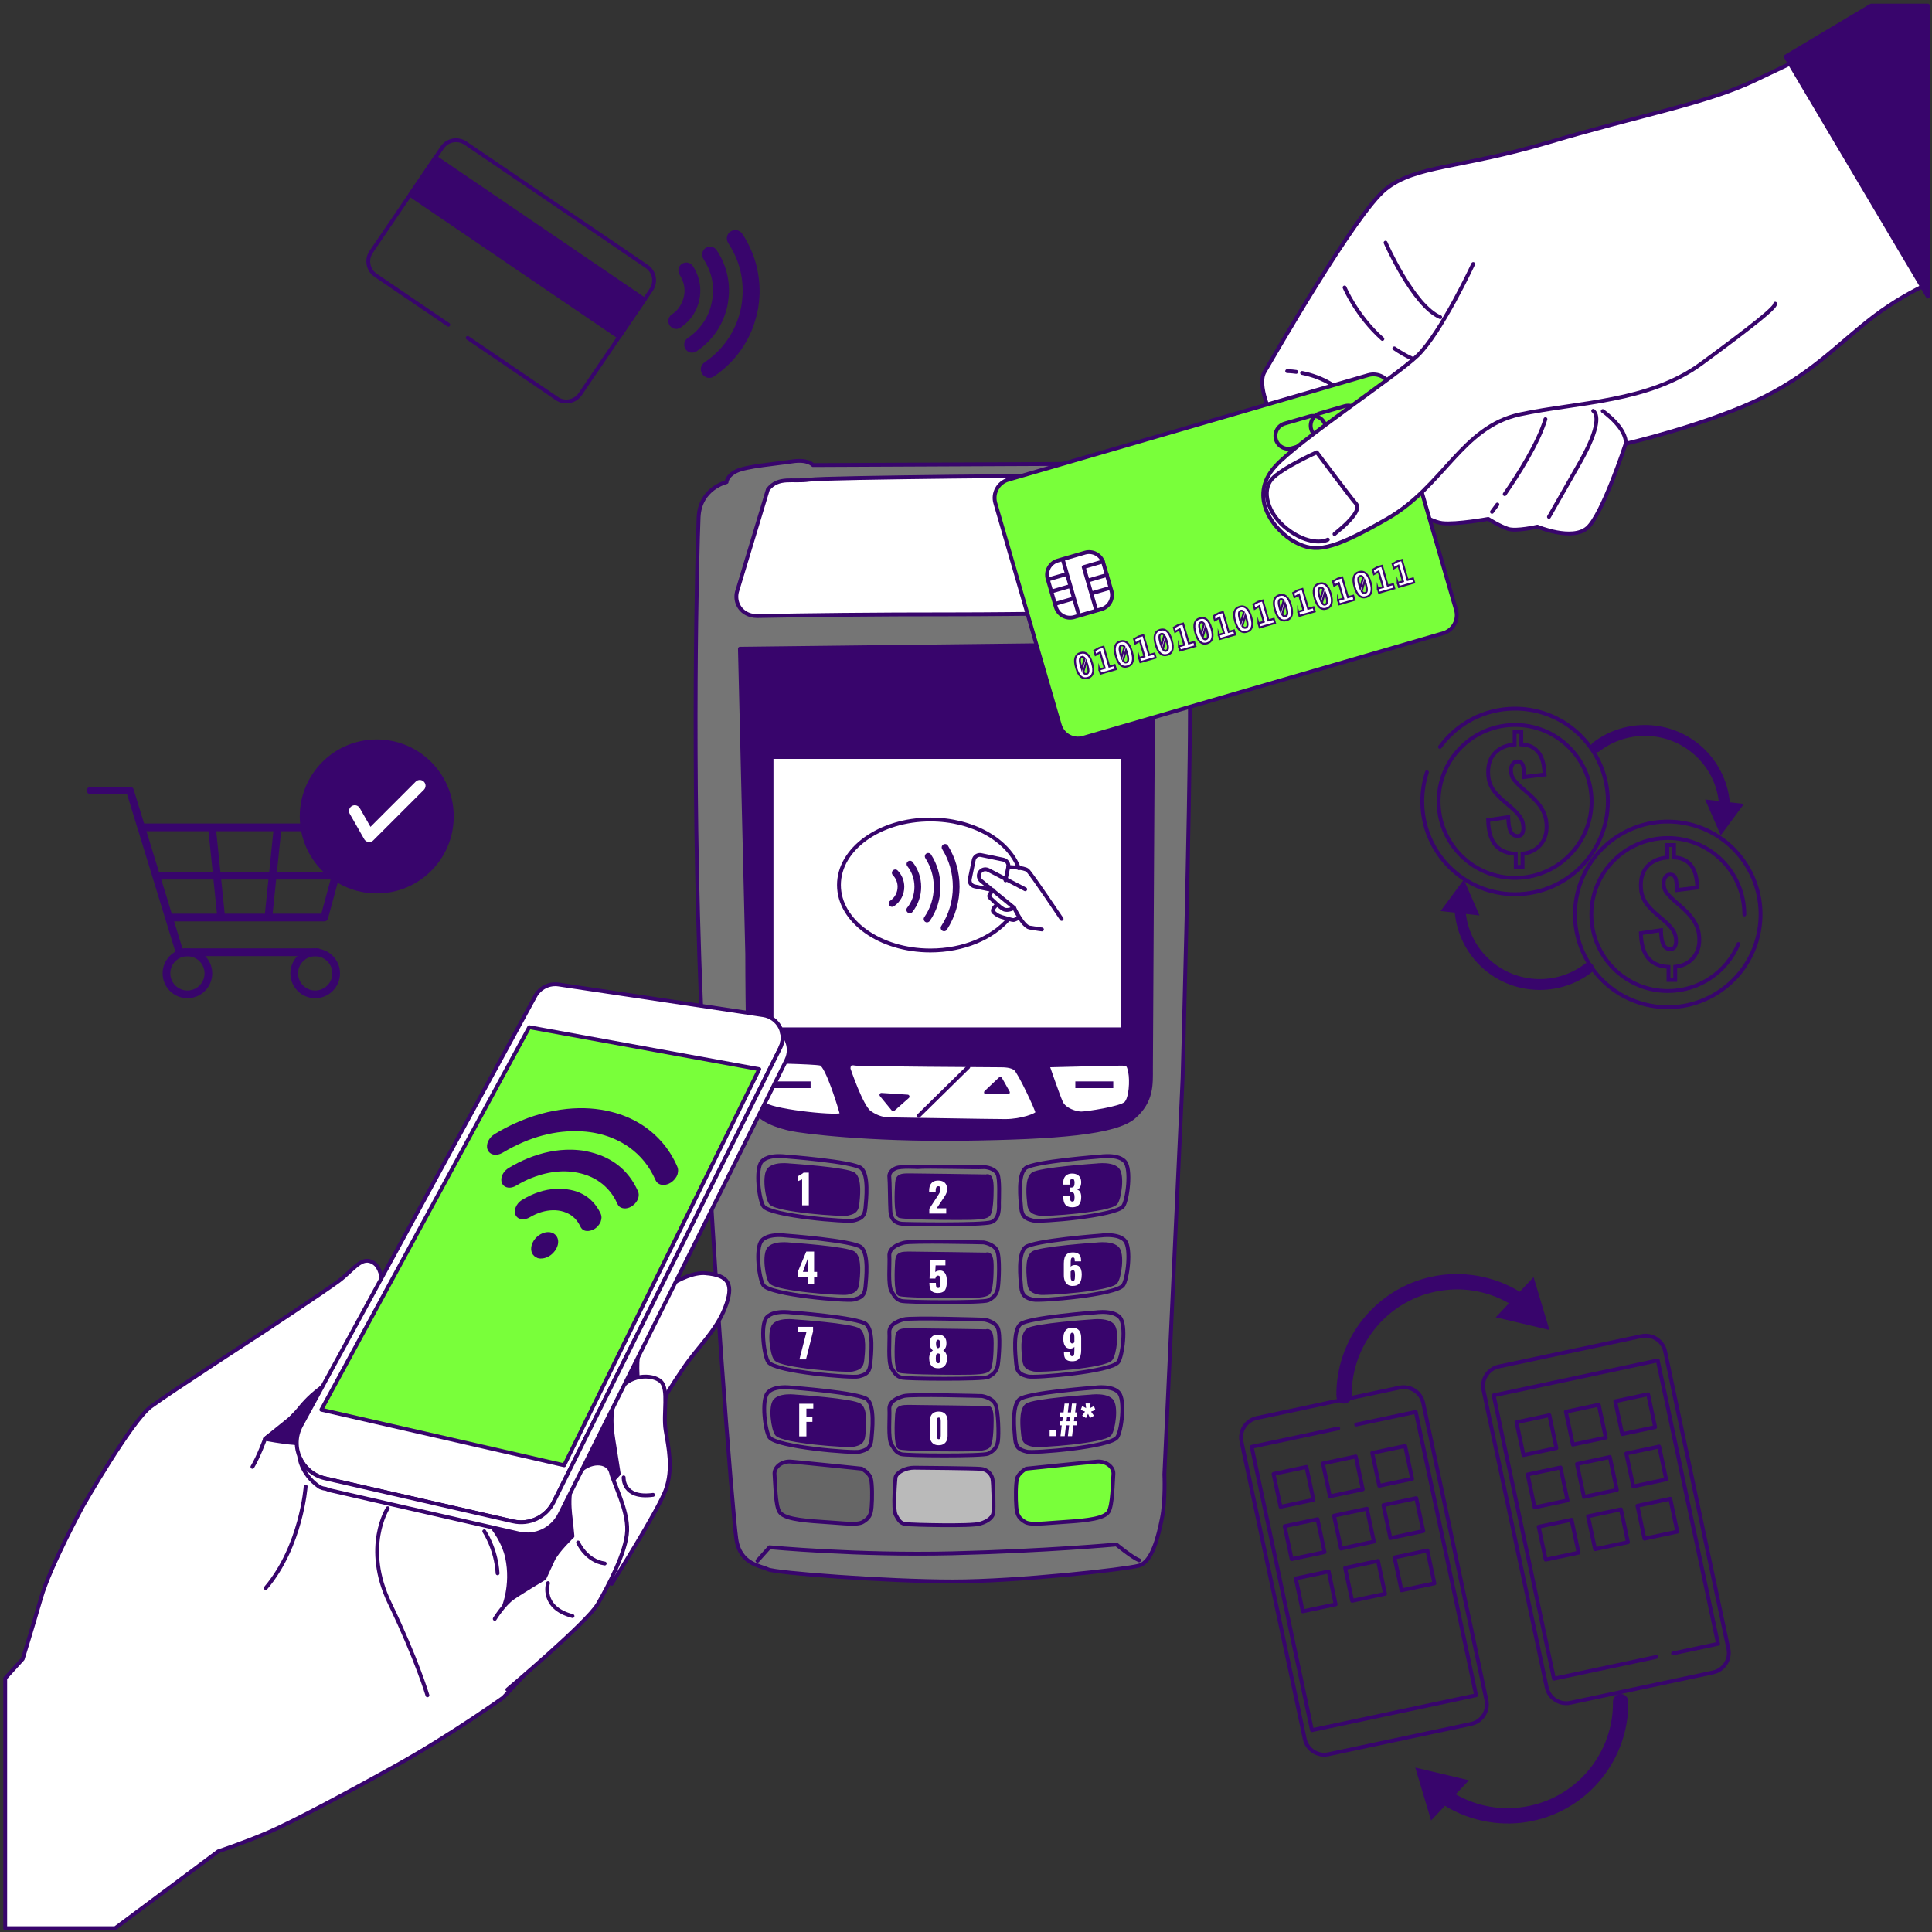 <svg width="349" height="349" viewBox="0 0 349 349" fill="none" xmlns="http://www.w3.org/2000/svg">
<rect x="0" y="0" width="349" height="349" fill="#333333" stroke="none"/>
<g clip-path="url(#clip0_711_9677)">
<path d="M252.811 250.666L227.046 256.147C225.098 256.562 223.854 258.478 224.269 260.426L235.691 314.117C236.105 316.065 238.021 317.309 239.969 316.894L265.734 311.413C267.682 310.999 268.926 309.083 268.511 307.134L257.089 253.444C256.675 251.495 254.759 250.252 252.811 250.666Z" stroke="#38056C" stroke-width="0.695" stroke-linecap="round" stroke-linejoin="round"/>
<path d="M244.987 257.336L255.753 255.049L266.644 306.23L236.995 312.541L226.104 261.353L241.742 258.031" stroke="#38056C" stroke-width="0.695" stroke-linecap="round" stroke-linejoin="round"/>
<path d="M296.52 241.365L270.755 246.846C268.807 247.26 267.563 249.176 267.978 251.124L279.4 304.815C279.814 306.764 281.73 308.007 283.678 307.593L309.443 302.112C311.391 301.697 312.635 299.781 312.22 297.833L300.798 244.142C300.384 242.194 298.468 240.95 296.52 241.365Z" stroke="#38056C" stroke-width="0.695" stroke-linecap="round" stroke-linejoin="round"/>
<path d="M299.198 299.308L280.704 303.241L269.82 252.061L299.463 245.75L310.353 296.938L302.222 298.668" stroke="#38056C" stroke-width="0.695" stroke-linecap="round" stroke-linejoin="round"/>
<path d="M279.891 240.246L277.028 230.696L274.532 233.344C269.806 230.46 264.086 229.459 258.651 230.62C248.525 232.774 241.276 241.837 241.408 252.179C241.422 252.943 242.047 253.562 242.812 253.548C242.902 253.548 243 253.534 243.083 253.52C243.716 253.388 244.188 252.818 244.181 252.144C244.063 243.13 250.388 235.221 259.221 233.344C263.85 232.357 268.527 233.101 272.579 235.422L270.189 237.959L279.891 240.252V240.246Z" fill="#38056C"/>
<path d="M255.656 319.303L258.519 328.853L261.014 326.205C265.741 329.089 271.46 330.09 276.895 328.929C287.022 326.775 294.271 317.712 294.139 307.37C294.125 306.605 293.499 305.987 292.735 306.001C292.644 306.001 292.547 306.015 292.464 306.029C291.831 306.161 291.359 306.73 291.366 307.405C291.484 316.419 285.159 324.328 276.326 326.205C271.697 327.192 267.019 326.448 262.967 324.127L265.358 321.59L255.656 319.296V319.303Z" fill="#38056C"/>
<path d="M235.998 264.985L230.056 266.249L231.32 272.19L237.262 270.927L235.998 264.985Z" stroke="#38056C" stroke-width="0.695" stroke-linecap="round" stroke-linejoin="round"/>
<path d="M244.91 263.094L238.969 264.358L240.233 270.3L246.174 269.036L244.91 263.094Z" stroke="#38056C" stroke-width="0.695" stroke-linecap="round" stroke-linejoin="round"/>
<path d="M253.828 261.197L247.886 262.461L249.15 268.403L255.092 267.139L253.828 261.197Z" stroke="#38056C" stroke-width="0.695" stroke-linecap="round" stroke-linejoin="round"/>
<path d="M238.003 274.431L232.061 275.695L233.325 281.637L239.266 280.373L238.003 274.431Z" stroke="#38056C" stroke-width="0.695" stroke-linecap="round" stroke-linejoin="round"/>
<path d="M246.92 272.534L240.979 273.798L242.243 279.739L248.184 278.475L246.92 272.534Z" stroke="#38056C" stroke-width="0.695" stroke-linecap="round" stroke-linejoin="round"/>
<path d="M255.838 270.629L249.897 271.893L251.161 277.835L257.102 276.571L255.838 270.629Z" stroke="#38056C" stroke-width="0.695" stroke-linecap="round" stroke-linejoin="round"/>
<path d="M240.013 283.87L234.071 285.134L235.335 291.076L241.277 289.812L240.013 283.87Z" stroke="#38056C" stroke-width="0.695" stroke-linecap="round" stroke-linejoin="round"/>
<path d="M248.931 281.966L242.989 283.23L244.253 289.171L250.195 287.907L248.931 281.966Z" stroke="#38056C" stroke-width="0.695" stroke-linecap="round" stroke-linejoin="round"/>
<path d="M257.85 280.075L251.908 281.339L253.172 287.281L259.114 286.017L257.85 280.075Z" stroke="#38056C" stroke-width="0.695" stroke-linecap="round" stroke-linejoin="round"/>
<path d="M279.883 255.647L273.942 256.911L275.206 262.852L281.147 261.588L279.883 255.647Z" stroke="#38056C" stroke-width="0.695" stroke-linecap="round" stroke-linejoin="round"/>
<path d="M288.802 253.756L282.861 255.02L284.125 260.961L290.066 259.697L288.802 253.756Z" stroke="#38056C" stroke-width="0.695" stroke-linecap="round" stroke-linejoin="round"/>
<path d="M297.72 251.859L291.779 253.123L293.043 259.064L298.984 257.8L297.72 251.859Z" stroke="#38056C" stroke-width="0.695" stroke-linecap="round" stroke-linejoin="round"/>
<path d="M281.895 265.086L275.953 266.35L277.217 272.291L283.159 271.027L281.895 265.086Z" stroke="#38056C" stroke-width="0.695" stroke-linecap="round" stroke-linejoin="round"/>
<path d="M290.806 263.197L284.865 264.461L286.128 270.402L292.07 269.138L290.806 263.197Z" stroke="#38056C" stroke-width="0.695" stroke-linecap="round" stroke-linejoin="round"/>
<path d="M299.717 261.299L293.775 262.563L295.039 268.505L300.981 267.241L299.717 261.299Z" stroke="#38056C" stroke-width="0.695" stroke-linecap="round" stroke-linejoin="round"/>
<path d="M283.891 274.533L277.95 275.797L279.214 281.739L285.155 280.475L283.891 274.533Z" stroke="#38056C" stroke-width="0.695" stroke-linecap="round" stroke-linejoin="round"/>
<path d="M292.811 272.643L286.869 273.907L288.133 279.848L294.075 278.584L292.811 272.643Z" stroke="#38056C" stroke-width="0.695" stroke-linecap="round" stroke-linejoin="round"/>
<path d="M301.728 270.738L295.787 272.002L297.051 277.944L302.992 276.68L301.728 270.738Z" stroke="#38056C" stroke-width="0.695" stroke-linecap="round" stroke-linejoin="round"/>
<path d="M310.847 150.888L315.038 145.216L312.48 144.925C312.112 141.019 310.249 137.363 307.281 134.77C301.763 129.947 293.555 129.683 287.751 134.152C287.321 134.485 287.244 135.097 287.571 135.528C287.612 135.584 287.654 135.625 287.703 135.667C288.05 135.966 288.572 135.994 288.947 135.702C294.007 131.81 301.172 132.039 305.982 136.244C308.505 138.447 310.068 141.415 310.471 144.695L308.018 144.417L310.84 150.888H310.847Z" fill="#38056C"/>
<path d="M264.427 158.901L260.236 164.573L262.794 164.864C263.162 168.77 265.025 172.426 267.992 175.019C273.511 179.842 281.719 180.106 287.522 175.637C287.953 175.304 288.03 174.692 287.703 174.261C287.661 174.205 287.619 174.164 287.571 174.122C287.223 173.823 286.702 173.795 286.327 174.087C281.267 177.979 274.101 177.75 269.292 173.545C266.769 171.342 265.205 168.374 264.802 165.094L267.256 165.372L264.434 158.901H264.427Z" fill="#38056C"/>
<path d="M260.118 134.923C263.162 130.732 268.104 128.008 273.685 128.008C282.942 128.008 290.448 135.514 290.448 144.772C290.448 154.029 282.942 161.535 273.685 161.535C264.427 161.535 256.921 154.029 256.921 144.772C256.921 142.93 257.22 141.165 257.762 139.503" stroke="#38056C" stroke-width="0.695" stroke-linecap="round" stroke-linejoin="round"/>
<path d="M283.458 154.543C288.854 149.147 288.854 140.399 283.458 135.003C278.062 129.607 269.314 129.607 263.918 135.003C258.522 140.399 258.522 149.147 263.918 154.543C269.314 159.939 278.062 159.939 283.458 154.543Z" stroke="#38056C" stroke-width="0.695" stroke-linecap="round" stroke-linejoin="round"/>
<path d="M273.81 156.594V154.238C272.176 154.161 270.953 153.633 270.133 152.653C269.313 151.68 268.875 150.179 268.812 148.149L272.454 147.6C272.468 148.427 272.545 149.088 272.67 149.595C272.795 150.102 272.983 150.471 273.226 150.686C273.469 150.909 273.768 151.02 274.115 151.02C274.56 151.02 274.845 150.867 274.984 150.568C275.116 150.269 275.186 149.95 275.186 149.616C275.186 148.824 274.998 148.156 274.63 147.607C274.254 147.058 273.747 146.509 273.094 145.953L271.405 144.501C270.932 144.07 270.494 143.632 270.112 143.18C269.723 142.728 269.41 142.207 269.174 141.609C268.938 141.019 268.819 140.303 268.819 139.483C268.819 137.974 269.25 136.793 270.119 135.938C270.981 135.083 272.142 134.597 273.601 134.485V132.227H274.81V134.465C275.728 134.513 276.465 134.722 277.021 135.097C277.577 135.472 277.994 135.931 278.272 136.473C278.55 137.022 278.737 137.599 278.842 138.211C278.946 138.822 279.001 139.385 279.022 139.914L275.339 140.365C275.325 139.795 275.29 139.295 275.234 138.864C275.179 138.433 275.068 138.106 274.901 137.877C274.734 137.648 274.47 137.544 274.102 137.557C273.705 137.557 273.413 137.724 273.219 138.058C273.031 138.391 272.934 138.725 272.934 139.059C272.934 139.823 273.129 140.435 273.518 140.9C273.907 141.366 274.331 141.811 274.79 142.221L276.409 143.625C276.944 144.118 277.445 144.64 277.896 145.196C278.348 145.752 278.709 146.37 278.981 147.051C279.252 147.732 279.384 148.518 279.384 149.407C279.384 150.248 279.21 151.02 278.862 151.715C278.515 152.41 278.014 152.98 277.361 153.418C276.708 153.855 275.936 154.12 275.033 154.217V156.594H273.817H273.81Z" stroke="#38056C" stroke-width="0.695" stroke-miterlimit="10"/>
<path d="M317.589 168.99C319.694 159.974 314.091 150.959 305.075 148.855C296.059 146.75 287.044 152.353 284.939 161.369C282.835 170.385 288.437 179.4 297.453 181.504C306.469 183.609 315.484 178.006 317.589 168.99Z" stroke="#38056C" stroke-width="0.695" stroke-linecap="round" stroke-linejoin="round"/>
<path d="M314.03 170.536C311.945 175.512 307.017 179.015 301.283 179.015C293.652 179.015 287.467 172.829 287.467 165.198C287.467 157.567 293.652 151.381 301.283 151.381C308.915 151.381 315.1 157.567 315.1 165.198" stroke="#38056C" stroke-width="0.695" stroke-linecap="round" stroke-linejoin="round"/>
<path d="M301.402 177.02V174.664C299.768 174.588 298.545 174.059 297.725 173.079C296.905 172.106 296.467 170.605 296.404 168.576L300.039 168.027C300.053 168.854 300.13 169.514 300.255 170.021C300.38 170.529 300.568 170.897 300.811 171.113C301.054 171.335 301.353 171.446 301.7 171.446C302.145 171.446 302.43 171.293 302.569 170.994C302.701 170.695 302.771 170.376 302.771 170.042C302.771 169.25 302.583 168.583 302.215 168.034C301.839 167.485 301.332 166.935 300.679 166.379L298.99 164.927C298.517 164.496 298.079 164.058 297.697 163.606C297.308 163.155 296.995 162.633 296.759 162.036C296.523 161.445 296.404 160.729 296.404 159.909C296.404 158.401 296.835 157.219 297.704 156.364C298.566 155.509 299.727 155.023 301.186 154.912V152.653H302.395V154.891C303.313 154.94 304.05 155.148 304.606 155.523C305.162 155.899 305.579 156.357 305.857 156.899C306.135 157.449 306.322 158.025 306.427 158.637C306.531 159.249 306.586 159.812 306.607 160.34L302.924 160.792C302.91 160.222 302.875 159.721 302.819 159.29C302.764 158.859 302.653 158.533 302.486 158.303C302.319 158.074 302.055 157.97 301.687 157.984C301.29 157.984 300.998 158.151 300.804 158.484C300.616 158.818 300.519 159.151 300.519 159.485C300.519 160.249 300.714 160.861 301.103 161.327C301.492 161.792 301.916 162.237 302.375 162.647L303.994 164.051C304.529 164.545 305.03 165.066 305.481 165.622C305.933 166.178 306.294 166.796 306.566 167.478C306.837 168.159 306.969 168.944 306.969 169.834C306.969 170.675 306.795 171.446 306.447 172.141C306.1 172.836 305.599 173.406 304.946 173.844C304.293 174.282 303.521 174.546 302.618 174.643V177.02H301.402Z" stroke="#38056C" stroke-width="0.695" stroke-miterlimit="10"/>
<path d="M80.985 58.659L67.85 49.722C66.466 48.776 66.105 46.893 67.05 45.503L79.873 26.654C80.818 25.271 82.702 24.91 84.092 25.855L116.834 48.13C118.217 49.075 118.578 50.959 117.633 52.349L104.81 71.198C103.865 72.581 101.982 72.942 100.592 71.997L84.481 61.036" stroke="#38056C" stroke-width="0.695" stroke-linecap="round" stroke-linejoin="round"/>
<path d="M78.676 28.426L74.071 35.195L111.83 60.884L116.435 54.115L78.676 28.426Z" fill="#38056C" stroke="#38056C" stroke-width="0.695" stroke-linecap="round" stroke-linejoin="round"/>
<path d="M127.655 68.174C127.586 68.146 127.516 68.119 127.454 68.084C126.411 67.57 126.3 66.131 127.259 65.471C128.191 64.831 129.059 64.122 129.838 63.309C131.283 61.801 132.374 60.07 133.125 58.131C133.57 56.971 133.883 55.775 134.029 54.545C134.494 50.743 133.695 47.227 131.61 44.009C131.429 43.724 131.297 43.432 131.297 43.091C131.29 42.424 131.721 41.826 132.361 41.625C133 41.423 133.695 41.659 134.07 42.215C134.619 43.029 135.092 43.877 135.502 44.766C136.6 47.143 137.163 49.645 137.212 52.265C137.233 53.329 137.156 54.385 136.982 55.435C136.982 55.469 136.982 55.511 136.982 55.553C136.899 55.97 136.816 56.387 136.732 56.804C136.718 56.852 136.697 56.894 136.684 56.943C136.531 57.464 136.399 57.992 136.232 58.514C135.773 59.89 135.155 61.189 134.383 62.419C132.972 64.664 131.165 66.52 128.969 68C128.719 68.167 128.434 68.258 128.128 68.258C128.079 68.258 128.038 68.258 127.989 68.258C127.878 68.237 127.767 68.216 127.655 68.195V68.174Z" fill="#38056C"/>
<path d="M131.429 55.115C130.679 58.611 128.837 61.412 125.848 63.448C125.341 63.796 124.708 63.789 124.215 63.448C123.728 63.114 123.499 62.51 123.638 61.926C123.728 61.558 123.937 61.273 124.25 61.064C124.986 60.564 125.654 59.987 126.244 59.313C127.211 58.208 127.926 56.964 128.336 55.56C129.247 52.467 128.844 49.548 127.099 46.83C126.627 46.101 126.828 45.19 127.509 44.766C128.17 44.349 129.031 44.537 129.469 45.204C130.47 46.705 131.144 48.346 131.471 50.118C131.728 51.501 131.756 52.884 131.561 54.274C131.527 54.545 131.478 54.809 131.429 55.115Z" fill="#38056C"/>
<path d="M126.356 54.072C125.904 56.213 124.785 57.916 122.971 59.153C122.484 59.486 121.963 59.514 121.449 59.222C120.942 58.937 120.705 58.479 120.733 57.895C120.754 57.429 120.976 57.061 121.365 56.797C121.977 56.38 122.498 55.872 122.867 55.233C123.937 53.384 123.93 51.542 122.818 49.715C122.603 49.36 122.484 48.992 122.568 48.575C122.679 48.012 123.117 47.567 123.68 47.456C124.243 47.338 124.82 47.567 125.146 48.047C125.966 49.27 126.418 50.618 126.495 52.085C126.529 52.752 126.481 53.412 126.349 54.065L126.356 54.072Z" fill="#38056C"/>
<path d="M16.384 142.805H23.473L32.438 172.016H57.431" stroke="#38056C" stroke-width="1.39" stroke-linecap="round" stroke-linejoin="round"/>
<path d="M25.655 149.456H62.991L58.578 165.747H30.75" stroke="#38056C" stroke-width="1.39" stroke-linecap="round" stroke-linejoin="round"/>
<path d="M38.311 149.664L39.917 165.302" stroke="#38056C" stroke-width="1.39" stroke-linecap="round" stroke-linejoin="round"/>
<path d="M50.134 149.664L48.528 165.302" stroke="#38056C" stroke-width="1.39" stroke-linecap="round" stroke-linejoin="round"/>
<path d="M56.938 179.619C59.03 179.619 60.726 177.924 60.726 175.832C60.726 173.74 59.03 172.044 56.938 172.044C54.846 172.044 53.15 173.74 53.15 175.832C53.15 177.924 54.846 179.619 56.938 179.619Z" stroke="#38056C" stroke-width="1.39" stroke-linecap="round" stroke-linejoin="round"/>
<path d="M33.856 179.619C35.948 179.619 37.644 177.924 37.644 175.832C37.644 173.74 35.948 172.044 33.856 172.044C31.764 172.044 30.069 173.74 30.069 175.832C30.069 177.924 31.764 179.619 33.856 179.619Z" stroke="#38056C" stroke-width="1.39" stroke-linecap="round" stroke-linejoin="round"/>
<path d="M28.255 158.192H60.726" stroke="#38056C" stroke-width="1.39" stroke-linecap="round" stroke-linejoin="round"/>
<path d="M68.058 161.389C75.739 161.389 81.965 155.163 81.965 147.482C81.965 139.801 75.739 133.575 68.058 133.575C60.377 133.575 54.151 139.801 54.151 147.482C54.151 155.163 60.377 161.389 68.058 161.389Z" fill="#38056C"/>
<path d="M64.09 146.502L66.696 151.068L75.828 141.936" stroke="white" stroke-width="2.085" stroke-linecap="round" stroke-linejoin="round"/>
<path d="M131.248 87.092C131.248 87.092 126.418 88.191 126.196 93.466C125.973 98.741 124.875 138.058 126.634 181.336C128.392 224.615 132.347 273.384 133.007 277.992C133.667 282.607 137.399 282.822 138.72 283.482C140.04 284.143 160.251 285.678 172.108 285.678C183.965 285.678 203.301 283.482 205.719 282.822C208.138 282.162 209.236 277.547 209.896 274.252C210.556 270.958 210.334 266.343 210.334 266.343L213.628 194.729C213.628 194.729 214.949 145.96 214.949 129.481C214.949 113.003 215.171 95.21 214.289 91.693C213.413 88.177 209.236 85.765 209.236 85.765C209.236 85.765 206.817 84.229 203.307 83.569C199.791 82.908 195.621 83.791 195.621 83.791L146.852 84.013C146.852 84.013 145.976 82.915 143.119 83.353C140.263 83.791 134.772 84.229 133.014 85.112C131.255 85.987 131.255 87.085 131.255 87.085L131.248 87.092Z" fill="#757575" stroke="#38056C" stroke-width="0.695" stroke-linecap="round" stroke-linejoin="round"/>
<path d="M133.66 117.187L134.981 172.329C134.981 172.329 134.981 196.71 135.856 199.566C136.732 202.423 140.909 203.521 142.883 203.959C144.857 204.397 156.721 205.933 173.86 205.717C190.992 205.495 201.542 204.619 204.837 201.763C208.131 198.906 207.915 195.834 207.915 192.978C207.915 190.121 208.353 116.311 208.353 116.311L133.66 117.187Z" fill="#38056C" stroke="#38056C" stroke-width="0.695" stroke-linecap="round" stroke-linejoin="round"/>
<path d="M202.863 136.737H139.373V185.944H202.863V136.737Z" fill="white" stroke="#38056C" stroke-width="0.695" stroke-linecap="round" stroke-linejoin="round"/>
<path d="M138.713 88.413L133.215 106.615C132.951 107.373 132.951 108.2 133.215 108.951C133.744 110.452 135.21 111.314 136.809 111.286C145.872 111.112 157.548 110.966 172.101 110.973C185.786 110.973 197.539 110.598 202.084 111.043C204.26 111.251 206.31 109.993 207.102 107.957L206.866 108.652C207.262 107.637 207.547 105.823 207.234 104.774C205.865 100.214 203.231 88.76 202.147 87.857C200.826 86.759 196.872 85.883 196.218 85.883C195.565 85.883 149.263 86.217 146.184 86.654C143.105 87.092 140.694 85.994 138.713 88.413Z" fill="white" stroke="#38056C" stroke-width="0.695" stroke-linecap="round" stroke-linejoin="round"/>
<path d="M189.227 192.456C189.227 192.456 191.054 197.787 191.666 199.156C192.278 200.526 194.404 201.137 195.322 201.137C196.239 201.137 202.48 200.227 203.391 199.309C204.301 198.392 204.454 195.195 204.155 193.673C203.85 192.151 203.697 192.151 202.328 192.151C200.958 192.151 189.227 192.456 189.227 192.456Z" fill="white" stroke="#38056C" stroke-width="0.695" stroke-linecap="round" stroke-linejoin="round"/>
<path d="M136.982 191.692C136.982 191.692 136.524 198.392 138.352 199.608C140.179 200.824 152.21 202.048 152.057 201.283C151.904 200.519 149.465 192.449 148.249 192.144C147.032 191.838 136.975 191.685 136.975 191.685L136.982 191.692Z" fill="white" stroke="#38056C" stroke-width="0.695" stroke-linecap="round" stroke-linejoin="round"/>
<path d="M153.28 193.061C153.28 193.061 155.567 199.914 157.089 200.977C158.611 202.041 159.827 202.194 160.898 202.194C161.968 202.194 178.718 202.499 181.609 202.499C184.5 202.499 187.399 201.436 187.399 200.977C187.399 200.519 184.202 193.666 183.437 193.061C182.673 192.449 181.303 192.449 180.699 192.449C180.094 192.449 155.268 192.297 154.504 192.144C153.739 191.991 153.287 192.144 153.287 193.054L153.28 193.061Z" fill="white" stroke="#38056C" stroke-width="0.695" stroke-linecap="round" stroke-linejoin="round"/>
<path d="M165.923 201.589L174.909 192.755" stroke="#38056C" stroke-width="0.695" stroke-linecap="round" stroke-linejoin="round"/>
<path d="M180.692 194.889L178.106 197.328H182.068L180.692 194.889Z" fill="#38056C" stroke="#38056C" stroke-width="0.695" stroke-linecap="round" stroke-linejoin="round"/>
<path d="M159.223 197.78L161.35 200.373L163.942 198.086L159.223 197.78Z" fill="#38056C" stroke="#38056C" stroke-width="0.695" stroke-linecap="round" stroke-linejoin="round"/>
<path d="M201.104 195.348H194.251V196.557H201.104V195.348Z" fill="#38056C"/>
<path d="M146.428 195.348H139.575V196.557H146.428V195.348Z" fill="#38056C"/>
<path d="M141.861 208.9C141.861 208.9 141.417 208.831 140.798 208.831C139.797 208.824 138.352 208.97 137.601 209.818C136.385 211.187 137.142 216.844 137.907 217.887C139.192 219.652 152.982 220.778 154.205 220.479C155.421 220.174 156.186 219.868 156.338 218.193C156.491 216.518 156.95 212.25 155.574 211.034C154.205 209.818 141.868 208.9 141.868 208.9H141.861Z" stroke="#38056C" stroke-width="0.695" stroke-linecap="round" stroke-linejoin="round"/>
<path d="M142.598 210.513C142.598 210.513 142.216 210.464 141.695 210.457C140.847 210.45 139.616 210.561 138.977 211.201C137.941 212.236 138.588 216.504 139.234 217.296C140.325 218.631 152.036 219.478 153.072 219.249C154.107 219.02 154.754 218.79 154.879 217.525C155.011 216.261 155.393 213.043 154.233 212.125C153.072 211.208 142.598 210.513 142.598 210.513Z" fill="#38056C" stroke="#38056C" stroke-width="0.695" stroke-linecap="round" stroke-linejoin="round"/>
<path d="M141.861 223.183C141.861 223.183 141.417 223.113 140.798 223.113C139.797 223.106 138.352 223.252 137.601 224.1C136.385 225.469 137.142 231.127 137.907 232.169C139.192 233.935 152.982 235.061 154.205 234.762C155.421 234.456 156.186 234.15 156.338 232.475C156.491 230.8 156.95 226.533 155.574 225.317C154.205 224.1 141.868 223.183 141.868 223.183H141.861Z" stroke="#38056C" stroke-width="0.695" stroke-linecap="round" stroke-linejoin="round"/>
<path d="M142.598 224.795C142.598 224.795 142.216 224.747 141.695 224.74C140.847 224.733 139.616 224.844 138.977 225.483C137.941 226.519 138.588 230.786 139.234 231.579C140.325 232.913 152.036 233.761 153.072 233.532C154.107 233.302 154.754 233.073 154.879 231.808C155.011 230.543 155.393 227.325 154.233 226.408C153.072 225.49 142.598 224.795 142.598 224.795Z" fill="#38056C" stroke="#38056C" stroke-width="0.695" stroke-linecap="round" stroke-linejoin="round"/>
<path d="M142.751 237.069C142.751 237.069 142.306 237 141.688 237C140.687 236.993 139.241 237.139 138.491 237.987C137.274 239.356 138.032 245.013 138.796 246.056C140.082 247.821 153.871 248.947 155.094 248.648C156.311 248.342 157.075 248.037 157.228 246.362C157.381 244.687 157.84 240.419 156.464 239.203C155.094 237.987 142.758 237.069 142.758 237.069H142.751Z" stroke="#38056C" stroke-width="0.695" stroke-linecap="round" stroke-linejoin="round"/>
<path d="M143.488 238.682C143.488 238.682 143.105 238.633 142.584 238.626C141.736 238.619 140.506 238.73 139.867 239.37C138.831 240.405 139.477 244.673 140.124 245.465C141.215 246.8 152.926 247.647 153.962 247.418C154.997 247.189 155.643 246.959 155.769 245.694C155.901 244.429 156.283 241.212 155.122 240.294C153.962 239.377 143.488 238.682 143.488 238.682Z" fill="#38056C" stroke="#38056C" stroke-width="0.695" stroke-linecap="round" stroke-linejoin="round"/>
<path d="M142.953 250.657C142.953 250.657 142.508 250.587 141.889 250.587C140.888 250.58 139.443 250.726 138.692 251.574C137.476 252.943 138.233 258.601 138.998 259.643C140.284 261.409 154.073 262.535 155.296 262.236C156.512 261.93 157.277 261.624 157.43 259.949C157.583 258.274 158.041 254.007 156.665 252.79C155.296 251.574 142.959 250.657 142.959 250.657H142.953Z" stroke="#38056C" stroke-width="0.695" stroke-linecap="round" stroke-linejoin="round"/>
<path d="M143.689 252.269C143.689 252.269 143.307 252.221 142.786 252.214C141.938 252.207 140.708 252.318 140.068 252.957C139.033 253.993 139.679 258.26 140.325 259.052C141.417 260.387 153.128 261.235 154.163 261.005C155.199 260.776 155.845 260.547 155.97 259.282C156.102 258.017 156.484 254.799 155.324 253.882C154.163 252.964 143.689 252.269 143.689 252.269Z" fill="#38056C" stroke="#38056C" stroke-width="0.695" stroke-linecap="round" stroke-linejoin="round"/>
<path d="M198.936 208.9C198.936 208.9 199.381 208.831 199.999 208.831C201 208.824 202.446 208.97 203.196 209.818C204.413 211.187 203.655 216.844 202.89 217.887C201.605 219.652 187.816 220.778 186.592 220.479C185.376 220.174 184.612 219.868 184.459 218.193C184.306 216.518 183.847 212.25 185.223 211.034C186.592 209.818 198.929 208.9 198.929 208.9H198.936Z" stroke="#38056C" stroke-width="0.695" stroke-linecap="round" stroke-linejoin="round"/>
<path d="M198.199 210.513C198.199 210.513 198.574 210.464 199.103 210.457C199.95 210.45 201.181 210.561 201.82 211.201C202.856 212.236 202.209 216.504 201.563 217.296C200.472 218.631 188.761 219.478 187.725 219.249C186.69 219.02 186.043 218.79 185.918 217.525C185.786 216.261 185.404 213.043 186.565 212.125C187.725 211.208 198.199 210.513 198.199 210.513Z" fill="#38056C" stroke="#38056C" stroke-width="0.695" stroke-linecap="round" stroke-linejoin="round"/>
<path d="M198.936 223.183C198.936 223.183 199.381 223.113 199.999 223.113C201 223.106 202.446 223.252 203.196 224.1C204.413 225.469 203.655 231.127 202.89 232.169C201.605 233.935 187.816 235.061 186.592 234.762C185.376 234.456 184.612 234.15 184.459 232.475C184.306 230.8 183.847 226.533 185.223 225.317C186.592 224.1 198.929 223.183 198.929 223.183H198.936Z" stroke="#38056C" stroke-width="0.695" stroke-linecap="round" stroke-linejoin="round"/>
<path d="M198.199 224.795C198.199 224.795 198.574 224.747 199.103 224.74C199.95 224.733 201.181 224.844 201.82 225.483C202.856 226.519 202.209 230.786 201.563 231.579C200.472 232.913 188.761 233.761 187.725 233.532C186.69 233.302 186.043 233.073 185.918 231.808C185.786 230.543 185.404 227.325 186.565 226.408C187.725 225.49 198.199 224.795 198.199 224.795Z" fill="#38056C" stroke="#38056C" stroke-width="0.695" stroke-linecap="round" stroke-linejoin="round"/>
<path d="M198.039 237.069C198.039 237.069 198.484 237 199.103 237C200.103 236.993 201.549 237.139 202.3 237.987C203.516 239.356 202.758 245.013 201.994 246.056C200.708 247.821 186.919 248.947 185.696 248.648C184.48 248.342 183.715 248.037 183.562 246.362C183.409 244.687 182.951 240.419 184.327 239.203C185.696 237.987 198.032 237.069 198.032 237.069H198.039Z" stroke="#38056C" stroke-width="0.695" stroke-linecap="round" stroke-linejoin="round"/>
<path d="M197.303 238.682C197.303 238.682 197.685 238.633 198.206 238.626C199.054 238.619 200.284 238.73 200.924 239.37C201.959 240.405 201.313 244.673 200.666 245.465C199.575 246.8 187.864 247.647 186.829 247.418C185.793 247.189 185.147 246.959 185.022 245.694C184.89 244.429 184.507 241.212 185.668 240.294C186.829 239.377 197.303 238.682 197.303 238.682Z" fill="#38056C" stroke="#38056C" stroke-width="0.695" stroke-linecap="round" stroke-linejoin="round"/>
<path d="M197.845 250.657C197.845 250.657 198.289 250.587 198.908 250.587C199.909 250.58 201.355 250.726 202.105 251.574C203.321 252.943 202.564 258.601 201.799 259.643C200.514 261.409 186.724 262.535 185.501 262.236C184.285 261.93 183.52 261.624 183.368 259.949C183.215 258.274 182.756 254.007 184.132 252.79C185.501 251.574 197.838 250.657 197.838 250.657H197.845Z" stroke="#38056C" stroke-width="0.695" stroke-linecap="round" stroke-linejoin="round"/>
<path d="M197.108 252.269C197.108 252.269 197.49 252.221 198.011 252.214C198.859 252.207 200.09 252.318 200.729 252.957C201.765 253.993 201.118 258.26 200.472 259.052C199.381 260.387 187.67 261.235 186.634 261.005C185.599 260.776 184.952 260.547 184.827 259.282C184.695 258.017 184.313 254.799 185.473 253.882C186.634 252.964 197.108 252.269 197.108 252.269Z" fill="#38056C" stroke="#38056C" stroke-width="0.695" stroke-linecap="round" stroke-linejoin="round"/>
<path d="M165.672 210.826C165.672 210.826 162.795 210.638 161.864 211.013C160.932 211.382 160.564 212.035 160.654 212.688C160.745 213.342 160.745 217.373 160.842 218.825C160.939 220.32 161.815 220.952 162.885 221.056C163.74 221.14 177.474 221.334 179.058 220.778C180.643 220.222 180.455 217.991 180.455 217.248C180.455 216.504 180.643 212.987 180.177 212.056C179.712 211.125 178.224 210.756 177.481 210.847C176.737 210.937 167.257 210.645 165.679 210.833L165.672 210.826Z" stroke="#38056C" stroke-width="0.695" stroke-linecap="round" stroke-linejoin="round"/>
<path d="M177.689 224.434C177.689 224.434 164.554 224.121 163.254 224.49C161.954 224.858 160.557 225.511 160.655 226.908C160.752 228.305 160.377 232.114 161.023 233.226C161.676 234.338 161.954 234.713 162.788 234.991C163.622 235.269 177.564 235.36 178.496 234.901C179.427 234.435 180.073 233.879 180.261 232.67C180.449 231.461 180.664 227.131 180.108 225.921C179.552 224.712 177.689 224.434 177.689 224.434Z" stroke="#38056C" stroke-width="0.695" stroke-linecap="round" stroke-linejoin="round"/>
<path d="M178.127 226.623C178.127 226.623 166.138 226.436 164.463 226.436C162.788 226.436 162.142 226.436 162.045 227.833C161.954 229.229 161.767 233.504 162.51 233.782C163.254 234.06 169.481 234.15 173.012 234.15C176.543 234.15 177.939 234.06 178.495 233.594C179.052 233.129 179.149 230.342 179.149 228.854C179.149 227.367 178.961 226.345 178.127 226.623Z" fill="#38056C" stroke="#38056C" stroke-width="0.695" stroke-linecap="round" stroke-linejoin="round"/>
<path d="M178.127 212.501C178.127 212.501 166.138 212.313 164.463 212.313C162.788 212.313 162.142 212.313 162.045 213.71C161.947 215.107 161.767 219.381 162.51 219.659C163.254 219.937 169.481 220.028 173.012 220.028C176.543 220.028 177.939 219.937 178.495 219.472C179.052 219.006 179.149 216.219 179.149 214.732C179.149 213.244 178.961 212.223 178.127 212.501Z" fill="#38056C" stroke="#38056C" stroke-width="0.695" stroke-linecap="round" stroke-linejoin="round"/>
<path d="M177.814 238.383C177.814 238.383 164.554 237.959 163.254 238.334C161.954 238.703 160.557 239.356 160.655 240.753C160.745 242.15 160.377 245.959 161.023 247.071C161.669 248.183 161.954 248.558 162.788 248.836C163.622 249.114 177.564 249.204 178.496 248.746C179.427 248.28 180.073 247.724 180.261 246.515C180.449 245.305 180.789 241.08 180.233 239.87C179.677 238.661 177.814 238.383 177.814 238.383Z" stroke="#38056C" stroke-width="0.695" stroke-linecap="round" stroke-linejoin="round"/>
<path d="M178.127 240.475C178.127 240.475 166.138 240.287 164.463 240.287C162.788 240.287 162.142 240.287 162.045 241.684C161.947 243.081 161.767 247.356 162.51 247.634C163.254 247.912 169.481 248.002 173.012 248.002C176.543 248.002 177.939 247.912 178.495 247.446C179.052 246.98 179.149 244.193 179.149 242.706C179.149 241.219 178.961 240.197 178.127 240.475Z" fill="#38056C" stroke="#38056C" stroke-width="0.695" stroke-linecap="round" stroke-linejoin="round"/>
<path d="M177.383 252.179C177.383 252.179 164.56 251.81 163.261 252.179C161.961 252.547 160.564 253.201 160.661 254.597C160.759 255.994 160.383 259.803 161.03 260.915C161.683 262.027 161.961 262.402 162.795 262.68C163.629 262.958 177.571 263.049 178.502 262.59C179.434 262.124 180.08 261.568 180.268 260.359C180.455 259.15 180.358 254.875 179.802 253.666C179.246 252.457 177.383 252.179 177.383 252.179Z" stroke="#38056C" stroke-width="0.695" stroke-linecap="round" stroke-linejoin="round"/>
<path d="M178.127 254.319C178.127 254.319 166.138 254.132 164.463 254.132C162.788 254.132 162.142 254.132 162.045 255.529C161.947 256.926 161.767 261.2 162.51 261.478C163.254 261.756 169.481 261.846 173.012 261.846C176.543 261.846 177.939 261.756 178.495 261.29C179.052 260.825 179.149 258.038 179.149 256.55C179.149 255.063 178.961 254.041 178.127 254.319Z" fill="#38056C" stroke="#38056C" stroke-width="0.695" stroke-linecap="round" stroke-linejoin="round"/>
<path d="M155.664 265.301C155.664 265.301 144.523 264.147 142.862 264.022C141.201 263.897 139.79 265.044 139.915 266.329C140.04 267.608 140.04 271.959 140.812 273.113C141.583 274.266 144.398 274.649 148.492 274.906C152.585 275.163 154.893 275.545 155.915 274.906C156.936 274.266 157.325 273.752 157.451 272.216C157.576 270.68 157.576 268.123 157.325 267.094C157.075 266.065 155.664 265.301 155.664 265.301Z" fill="#666666" stroke="#38056C" stroke-width="0.695" stroke-linecap="round" stroke-linejoin="round"/>
<path d="M185.376 265.301C185.376 265.301 196.517 264.147 198.178 264.022C199.839 263.897 201.25 265.044 201.125 266.329C201 267.615 201 271.959 200.229 273.113C199.457 274.266 196.642 274.649 192.549 274.906C188.455 275.163 186.148 275.545 185.126 274.906C184.104 274.266 183.715 273.752 183.59 272.216C183.465 270.68 183.465 268.123 183.715 267.094C183.972 266.072 185.376 265.301 185.376 265.301Z" fill="#79FF3A" stroke="#38056C" stroke-width="0.695" stroke-linecap="round" stroke-linejoin="round"/>
<path d="M161.773 266.864C161.773 266.864 161.238 272.619 161.822 273.69C162.406 274.76 162.698 275.246 163.865 275.344C165.033 275.441 175.347 275.733 177.001 275.246C178.655 274.76 179.336 273.981 179.434 273.3C179.531 272.619 179.462 267.858 179.267 267.08C179.072 266.302 178.391 265.426 177.126 265.329C175.861 265.231 166.59 265.127 165.13 265.127C163.671 265.127 162.024 265.885 161.773 266.864Z" fill="#BABABA" stroke="#38056C" stroke-width="0.695" stroke-linecap="round" stroke-linejoin="round"/>
<path d="M136.829 281.932L139.012 279.5C139.012 279.5 154.948 281.008 171.976 280.591C189.004 280.174 201.667 278.999 201.667 278.999C201.667 278.999 204.517 281.349 205.775 281.849" stroke="#38056C" stroke-width="0.695" stroke-linecap="round" stroke-linejoin="round"/>
<path d="M185.195 160.639L178.537 157.164C177.96 156.865 177.244 157.087 176.946 157.657C176.681 158.157 176.807 158.769 177.244 159.13L183.194 163.989C183.194 163.989 184.758 167.339 185.988 167.561C187.218 167.783 188.219 167.895 188.219 167.895" stroke="#38056C" stroke-width="0.695" stroke-linecap="round" stroke-linejoin="round"/>
<path d="M181.63 159.026L182.13 156.622C182.255 156.017 181.866 155.426 181.269 155.301L177.224 154.46C176.619 154.335 176.028 154.724 175.903 155.322L175.18 158.797C175.055 159.402 175.444 159.992 176.042 160.117L179.475 160.833C179.475 160.833 178.273 161.681 178.857 162.189C179.441 162.696 180.462 163.794 181.262 164.232C182.061 164.67 183.18 163.982 183.18 163.982" stroke="#38056C" stroke-width="0.695" stroke-linecap="round" stroke-linejoin="round"/>
<path d="M182.123 156.628C182.123 156.628 184.987 156.656 185.64 157.24C186.294 157.824 191.77 165.997 191.77 165.997" stroke="#38056C" stroke-width="0.695" stroke-linecap="round" stroke-linejoin="round"/>
<path d="M180.101 163.44C180.101 163.44 178.933 164.315 179.517 164.823C180.101 165.33 180.462 165.552 181.63 165.844C182.798 166.136 182.944 166.282 183.305 166.136C183.666 165.99 184.104 165.775 184.104 165.775" stroke="#38056C" stroke-width="0.695" stroke-linecap="round" stroke-linejoin="round"/>
<path d="M182.158 166.053C179.253 169.438 174.027 171.696 168.07 171.696C158.945 171.696 151.55 166.4 151.55 159.867C151.55 153.334 158.945 148.038 168.07 148.038C175.729 148.038 182.172 151.77 184.042 156.83" stroke="#38056C" stroke-width="0.695" stroke-linecap="round" stroke-linejoin="round"/>
<path d="M170.538 168.221C170.426 168.221 170.308 168.187 170.211 168.124C169.933 167.943 169.85 167.568 170.03 167.283C171.399 165.177 172.122 162.724 172.122 160.201C172.122 157.678 171.455 155.433 170.197 153.39C170.023 153.105 170.114 152.729 170.399 152.556C170.684 152.382 171.059 152.465 171.233 152.757C172.609 154.988 173.338 157.567 173.338 160.201C173.338 162.835 172.546 165.643 171.045 167.943C170.927 168.124 170.732 168.221 170.538 168.221Z" fill="#38056C"/>
<path d="M167.466 166.63C167.347 166.63 167.222 166.595 167.118 166.519C166.847 166.324 166.778 165.949 166.965 165.678C168.091 164.065 168.682 162.175 168.682 160.201C168.682 158.359 168.154 156.566 167.16 155.023C166.979 154.745 167.063 154.37 167.341 154.182C167.625 154.001 167.994 154.085 168.181 154.363C169.3 156.1 169.891 158.116 169.891 160.194C169.891 162.418 169.224 164.545 167.952 166.366C167.834 166.532 167.646 166.623 167.452 166.623L167.466 166.63Z" fill="#38056C"/>
<path d="M164.338 164.969C164.206 164.969 164.074 164.927 163.963 164.837C163.699 164.628 163.657 164.246 163.865 163.982C164.734 162.897 165.186 161.591 165.186 160.201C165.186 158.811 164.741 157.539 163.9 156.462C163.692 156.198 163.74 155.815 164.004 155.614C164.269 155.405 164.651 155.454 164.852 155.718C165.867 157.011 166.402 158.561 166.402 160.208C166.402 161.855 165.839 163.46 164.818 164.746C164.699 164.899 164.519 164.976 164.345 164.976L164.338 164.969Z" fill="#38056C"/>
<path d="M161.148 163.815C160.953 163.815 160.766 163.725 160.648 163.551C160.46 163.273 160.536 162.898 160.807 162.71C161.641 162.147 162.142 161.209 162.142 160.201C162.142 159.409 161.836 158.665 161.287 158.095C161.051 157.852 161.058 157.469 161.301 157.24C161.544 157.004 161.926 157.011 162.156 157.254C162.927 158.046 163.351 159.096 163.351 160.201C163.351 161.612 162.656 162.925 161.482 163.711C161.377 163.78 161.259 163.815 161.141 163.815H161.148Z" fill="#38056C"/>
<path d="M144.899 217.727V213.036C144.843 213.064 144.787 213.091 144.718 213.126C144.648 213.154 144.579 213.189 144.502 213.216C144.426 213.251 144.356 213.279 144.287 213.307C144.217 213.335 144.155 213.362 144.092 213.397V212.494C144.148 212.466 144.217 212.424 144.315 212.375C144.412 212.327 144.516 212.264 144.627 212.202C144.739 212.139 144.843 212.077 144.94 212.007C145.038 211.945 145.107 211.882 145.156 211.833H146.108V217.727H144.892H144.899Z" fill="white"/>
<path d="M167.869 219.214V218.36L169.28 216.191C169.384 216.031 169.488 215.878 169.578 215.725C169.676 215.573 169.752 215.42 169.808 215.267C169.87 215.114 169.898 214.947 169.898 214.78C169.898 214.613 169.863 214.481 169.794 214.405C169.724 214.322 169.634 214.28 169.516 214.28C169.384 214.28 169.287 214.315 169.21 214.391C169.141 214.461 169.085 214.558 169.064 214.683C169.036 214.801 169.022 214.94 169.022 215.093V215.385H167.841V215.072C167.841 214.725 167.897 214.412 168.008 214.141C168.119 213.87 168.293 213.647 168.536 213.494C168.779 213.335 169.099 213.258 169.488 213.258C170.016 213.258 170.412 213.397 170.684 213.668C170.955 213.939 171.087 214.322 171.087 214.815C171.087 215.051 171.052 215.274 170.975 215.475C170.899 215.677 170.802 215.878 170.677 216.066C170.551 216.261 170.419 216.455 170.28 216.664L169.203 218.269H170.927V219.221H167.848L167.869 219.214Z" fill="white"/>
<path d="M193.695 218.082C193.285 218.082 192.959 218.005 192.722 217.852C192.486 217.699 192.319 217.477 192.222 217.199C192.125 216.921 192.076 216.601 192.076 216.233V216.024H193.292V216.233C193.292 216.427 193.306 216.587 193.327 216.705C193.348 216.824 193.397 216.914 193.459 216.97C193.522 217.025 193.612 217.053 193.723 217.053C193.834 217.053 193.918 217.025 193.973 216.963C194.029 216.907 194.064 216.817 194.085 216.699C194.105 216.58 194.112 216.434 194.112 216.261C194.112 215.969 194.071 215.746 193.994 215.593C193.918 215.441 193.751 215.364 193.494 215.357H193.271V214.523H193.466C193.723 214.523 193.897 214.454 193.98 214.315C194.071 214.176 194.112 213.953 194.112 213.661C194.112 213.432 194.085 213.258 194.022 213.14C193.96 213.022 193.848 212.959 193.682 212.959C193.515 212.959 193.417 213.029 193.362 213.161C193.313 213.293 193.285 213.474 193.285 213.682V213.988H192.069V213.634C192.069 213.279 192.132 212.98 192.264 212.737C192.389 212.494 192.576 212.306 192.813 212.181C193.056 212.056 193.341 211.993 193.675 211.993C194.008 211.993 194.307 212.056 194.55 212.174C194.794 212.292 194.981 212.473 195.113 212.709C195.245 212.945 195.308 213.237 195.308 213.585C195.308 213.932 195.238 214.217 195.099 214.454C194.96 214.683 194.787 214.829 194.592 214.885C194.724 214.933 194.849 215.01 194.96 215.114C195.072 215.218 195.155 215.364 195.217 215.545C195.28 215.725 195.315 215.955 195.315 216.24C195.315 216.601 195.266 216.914 195.162 217.192C195.058 217.47 194.884 217.685 194.648 217.845C194.411 218.005 194.092 218.082 193.702 218.082H193.695Z" fill="white"/>
<path d="M145.927 231.975V230.654H144.113V229.758L145.649 226.088H147.06V229.751H147.602V230.654H147.06V231.975H145.927ZM145.038 229.751H145.927V227.297L145.038 229.751Z" fill="white"/>
<path d="M169.426 233.573C168.995 233.573 168.668 233.497 168.446 233.344C168.223 233.191 168.077 232.976 168.001 232.698C167.924 232.42 167.883 232.1 167.883 231.739H169.057C169.057 231.961 169.071 232.142 169.092 232.281C169.113 232.42 169.161 232.524 169.224 232.58C169.287 232.642 169.384 232.67 169.502 232.663C169.627 232.663 169.717 232.607 169.773 232.51C169.829 232.413 169.856 232.274 169.87 232.093C169.884 231.912 169.891 231.69 169.891 231.433C169.891 231.238 169.877 231.064 169.856 230.918C169.836 230.766 169.794 230.647 169.724 230.557C169.662 230.467 169.558 230.425 169.433 230.425C169.314 230.425 169.21 230.467 169.134 230.557C169.057 230.647 169.002 230.779 168.967 230.967H167.917L168.029 227.568H170.781V228.583H169.009L168.946 229.799C168.995 229.73 169.085 229.674 169.224 229.619C169.356 229.57 169.502 229.535 169.662 229.521C169.961 229.487 170.218 229.542 170.419 229.688C170.628 229.834 170.781 230.05 170.885 230.342C170.989 230.633 171.038 230.988 171.038 231.412C171.038 231.725 171.017 232.017 170.982 232.281C170.941 232.545 170.871 232.774 170.76 232.962C170.649 233.156 170.489 233.302 170.273 233.407C170.058 233.511 169.78 233.566 169.439 233.566L169.426 233.573Z" fill="white"/>
<path d="M193.8 232.301C193.417 232.301 193.105 232.218 192.868 232.051C192.632 231.884 192.451 231.655 192.34 231.363C192.229 231.071 192.173 230.738 192.173 230.369V228.236C192.173 227.853 192.215 227.513 192.305 227.207C192.396 226.908 192.556 226.672 192.792 226.498C193.028 226.324 193.362 226.241 193.793 226.241C194.168 226.241 194.467 226.297 194.689 226.415C194.905 226.533 195.065 226.7 195.155 226.922C195.245 227.144 195.294 227.422 195.294 227.749C195.294 227.77 195.294 227.784 195.294 227.805C195.294 227.819 195.294 227.84 195.294 227.853H194.154C194.154 227.617 194.133 227.443 194.099 227.325C194.064 227.214 193.96 227.151 193.8 227.151C193.688 227.151 193.605 227.186 193.549 227.256C193.494 227.325 193.459 227.443 193.438 227.61C193.417 227.777 193.41 228.02 193.41 228.326V228.847C193.466 228.743 193.563 228.667 193.695 228.611C193.827 228.555 193.973 228.528 194.14 228.521C194.453 228.514 194.696 228.583 194.884 228.729C195.072 228.882 195.204 229.084 195.287 229.341C195.37 229.598 195.412 229.89 195.412 230.209C195.412 230.62 195.363 230.981 195.266 231.294C195.169 231.606 195.002 231.85 194.773 232.023C194.543 232.197 194.217 232.288 193.807 232.288L193.8 232.301ZM193.814 231.405C193.925 231.405 194.008 231.37 194.057 231.294C194.105 231.217 194.14 231.106 194.161 230.96C194.175 230.814 194.189 230.626 194.189 230.411C194.189 230.216 194.189 230.05 194.168 229.911C194.154 229.772 194.126 229.66 194.071 229.577C194.015 229.494 193.925 229.459 193.8 229.459C193.744 229.459 193.688 229.473 193.633 229.494C193.577 229.514 193.536 229.549 193.494 229.584C193.452 229.619 193.424 229.653 193.404 229.688V230.647C193.404 230.779 193.417 230.905 193.438 231.016C193.459 231.134 193.501 231.224 193.563 231.294C193.626 231.363 193.709 231.398 193.814 231.398V231.405Z" fill="white"/>
<path d="M144.405 245.576L145.684 240.607H144.078V239.682H146.872V240.516L145.594 245.569H144.405V245.576Z" fill="white"/>
<path d="M169.46 247.161C169.064 247.161 168.744 247.084 168.508 246.925C168.272 246.765 168.098 246.549 168.001 246.271C167.897 245.993 167.848 245.674 167.848 245.312C167.848 245.166 167.869 245.027 167.897 244.888C167.924 244.749 167.966 244.624 168.022 244.499C168.077 244.381 168.147 244.277 168.23 244.186C168.314 244.096 168.418 244.019 168.529 243.964C168.376 243.853 168.244 243.693 168.126 243.477C168.008 243.269 167.945 242.998 167.938 242.671C167.938 242.344 167.987 242.059 168.098 241.823C168.209 241.587 168.383 241.406 168.612 241.274C168.842 241.142 169.12 241.086 169.453 241.086C169.787 241.086 170.072 241.149 170.301 241.281C170.524 241.406 170.697 241.594 170.809 241.83C170.92 242.066 170.969 242.344 170.962 242.678C170.962 243.012 170.899 243.276 170.788 243.491C170.677 243.7 170.545 243.86 170.385 243.971C170.503 244.026 170.6 244.103 170.684 244.193C170.767 244.283 170.836 244.388 170.892 244.506C170.948 244.624 170.989 244.756 171.017 244.895C171.045 245.034 171.059 245.173 171.059 245.319C171.066 245.68 171.024 245.993 170.92 246.278C170.816 246.556 170.642 246.779 170.406 246.931C170.169 247.091 169.85 247.168 169.446 247.168L169.46 247.161ZM169.46 246.264C169.592 246.264 169.683 246.216 169.745 246.118C169.801 246.021 169.843 245.903 169.856 245.771C169.87 245.639 169.877 245.514 169.877 245.402C169.877 245.25 169.877 245.111 169.856 244.965C169.843 244.826 169.801 244.707 169.745 244.617C169.69 244.527 169.592 244.485 169.46 244.485C169.328 244.485 169.245 244.527 169.182 244.617C169.127 244.707 169.085 244.819 169.071 244.958C169.057 245.097 169.043 245.243 169.043 245.396C169.043 245.507 169.05 245.632 169.064 245.764C169.078 245.903 169.113 246.014 169.175 246.111C169.238 246.209 169.328 246.25 169.453 246.25L169.46 246.264ZM169.46 243.533C169.544 243.533 169.613 243.498 169.662 243.436C169.717 243.373 169.752 243.269 169.78 243.144C169.808 243.012 169.822 242.852 169.822 242.657C169.822 242.463 169.794 242.303 169.731 242.185C169.669 242.066 169.578 242.011 169.46 242.011C169.342 242.011 169.245 242.066 169.182 242.185C169.12 242.303 169.085 242.456 169.085 242.65C169.085 242.845 169.099 243.005 169.127 243.144C169.155 243.276 169.196 243.38 169.252 243.443C169.307 243.505 169.377 243.54 169.46 243.54V243.533Z" fill="white"/>
<path d="M193.695 245.903C193.32 245.903 193.021 245.847 192.799 245.729C192.583 245.611 192.424 245.444 192.333 245.215C192.243 244.992 192.194 244.714 192.194 244.381V244.284H193.327C193.327 244.52 193.348 244.694 193.39 244.812C193.431 244.923 193.536 244.985 193.695 244.985C193.807 244.985 193.89 244.951 193.946 244.881C194.001 244.812 194.036 244.694 194.05 244.52C194.064 244.346 194.078 244.11 194.078 243.811V243.29C194.015 243.394 193.918 243.47 193.793 243.519C193.668 243.575 193.522 243.602 193.362 243.616C193.049 243.616 192.799 243.547 192.611 243.387C192.424 243.227 192.285 243.012 192.201 242.741C192.118 242.47 192.076 242.171 192.076 241.851C192.076 241.441 192.125 241.086 192.229 240.788C192.333 240.489 192.507 240.259 192.743 240.093C192.98 239.926 193.299 239.842 193.688 239.842C194.078 239.842 194.39 239.919 194.627 240.072C194.863 240.225 195.037 240.447 195.148 240.725C195.259 241.003 195.308 241.33 195.308 241.712V243.908C195.308 244.29 195.266 244.631 195.176 244.937C195.085 245.236 194.926 245.472 194.689 245.646C194.46 245.82 194.119 245.903 193.688 245.903H193.695ZM193.709 242.685C193.807 242.685 193.883 242.657 193.939 242.609C193.994 242.553 194.043 242.504 194.078 242.456V241.497C194.078 241.358 194.071 241.239 194.05 241.121C194.029 241.01 193.994 240.913 193.939 240.843C193.883 240.774 193.807 240.739 193.688 240.739C193.57 240.739 193.501 240.774 193.452 240.85C193.397 240.927 193.362 241.038 193.348 241.184C193.334 241.33 193.32 241.517 193.32 241.733C193.32 241.92 193.32 242.087 193.341 242.233C193.355 242.379 193.383 242.49 193.438 242.567C193.494 242.65 193.584 242.685 193.709 242.685Z" fill="white"/>
<path d="M144.37 259.47V253.576H146.914V254.458H145.67V255.939H146.754V256.849H145.67V259.47H144.37Z" fill="white"/>
<path d="M169.572 261.068C169.217 261.068 168.918 260.999 168.682 260.853C168.446 260.707 168.265 260.512 168.147 260.262C168.029 260.012 167.966 259.72 167.966 259.379V256.71C167.966 256.363 168.022 256.064 168.14 255.807C168.251 255.55 168.432 255.348 168.668 255.202C168.904 255.056 169.21 254.987 169.578 254.987C169.947 254.987 170.246 255.056 170.482 255.202C170.718 255.348 170.892 255.55 171.003 255.807C171.114 256.064 171.177 256.37 171.177 256.71V259.379C171.177 259.706 171.114 259.998 170.996 260.255C170.878 260.512 170.697 260.707 170.461 260.853C170.225 260.999 169.933 261.068 169.578 261.068H169.572ZM169.572 259.984C169.69 259.984 169.773 259.949 169.822 259.873C169.87 259.796 169.905 259.713 169.919 259.609C169.933 259.511 169.94 259.421 169.94 259.351V256.738C169.94 256.655 169.94 256.564 169.926 256.46C169.919 256.356 169.884 256.266 169.836 256.182C169.787 256.106 169.697 256.064 169.578 256.064C169.46 256.064 169.37 256.106 169.321 256.182C169.273 256.259 169.238 256.356 169.231 256.46C169.224 256.564 169.217 256.655 169.217 256.738V259.351C169.217 259.421 169.224 259.511 169.238 259.609C169.252 259.706 169.287 259.796 169.335 259.873C169.384 259.949 169.467 259.984 169.578 259.984H169.572Z" fill="white"/>
<path d="M189.609 259.428V258.309H190.728V259.428H189.609Z" fill="white"/>
<path d="M191.569 259.428L191.791 257.475H191.395L191.416 256.738H191.895L192 255.897H191.423L191.437 255.14H192.125L192.305 253.541H193.077L192.889 255.14H193.459L193.64 253.541H194.404L194.217 255.14H194.606L194.585 255.897H194.092L193.994 256.738H194.571L194.55 257.475H193.897L193.661 259.428H192.903L193.132 257.475H192.563L192.326 259.428H191.569ZM192.653 256.738H193.23L193.334 255.897H192.764L192.653 256.738Z" fill="white"/>
<path d="M196.17 256.154L195.482 255.737L196.003 254.994L195.224 254.695L195.489 253.986L196.197 254.375L196.1 253.527H196.99L196.892 254.375L197.608 253.986L197.872 254.702L197.087 255.001L197.615 255.737L196.906 256.154L196.545 255.383L196.177 256.154H196.17Z" fill="white"/>
<path d="M348.252 44.217L325.811 10.335L317.005 14.526C308.199 18.717 296.321 20.788 279.974 25.653C263.628 30.518 255.795 29.789 250.318 34.167C244.835 38.546 229.899 64.727 228.439 67.159C226.98 69.599 229.746 75.145 229.746 75.145C229.746 75.145 251.847 89.768 252.16 90.102C252.473 90.436 257.97 94.223 260.542 94.501C263.113 94.779 268.833 93.737 268.833 93.737C268.833 93.737 270.953 95.078 272.44 95.544C273.935 96.01 277.716 95.134 277.716 95.134C277.716 95.134 283.992 97.761 286.737 95.356C289.482 92.951 293.666 80.156 293.666 80.156C293.666 80.156 306.746 77.147 316.852 72.56C326.957 67.973 331.934 62.148 338.501 57.151C342.046 54.455 345.66 52.502 348.239 51.278V44.217H348.252Z" fill="white" stroke="#38056C" stroke-width="0.695" stroke-linecap="round" stroke-linejoin="round"/>
<path d="M271.815 89.261C274.241 85.751 277.882 80.052 279.168 75.715" stroke="#38056C" stroke-width="0.695" stroke-linecap="round" stroke-linejoin="round"/>
<path d="M269.515 92.458C269.515 92.458 269.89 91.972 270.488 91.138" stroke="#38056C" stroke-width="0.695" stroke-linecap="round" stroke-linejoin="round"/>
<path d="M279.808 93.362C279.808 93.362 281.378 90.602 285.312 83.715C289.246 76.827 288.544 74.763 287.8 74.214" stroke="#38056C" stroke-width="0.695" stroke-linecap="round" stroke-linejoin="round"/>
<path d="M251.875 62.934C252.841 63.608 253.891 64.22 255.023 64.741" stroke="#38056C" stroke-width="0.695" stroke-linecap="round" stroke-linejoin="round"/>
<path d="M242.888 51.932C242.888 51.932 245.022 57.047 249.714 61.224" stroke="#38056C" stroke-width="0.695" stroke-linecap="round" stroke-linejoin="round"/>
<path d="M250.29 43.835C250.29 43.835 255.274 55.24 260.167 57.297" stroke="#38056C" stroke-width="0.695" stroke-linecap="round" stroke-linejoin="round"/>
<path d="M289.524 74.256C289.524 74.256 293.854 77.265 293.68 80.163" stroke="#38056C" stroke-width="0.695" stroke-linecap="round" stroke-linejoin="round"/>
<path d="M235.216 67.368C236.807 67.688 238.885 68.334 240.845 69.613" stroke="#38056C" stroke-width="0.695" stroke-linecap="round" stroke-linejoin="round"/>
<path d="M232.519 67.041C232.519 67.041 233.151 67.041 234.145 67.18" stroke="#38056C" stroke-width="0.695" stroke-linecap="round" stroke-linejoin="round"/>
<path d="M247.143 67.769L182.123 86.659C180.313 87.185 179.273 89.078 179.798 90.888L191.438 130.953C191.964 132.763 193.858 133.804 195.667 133.278L260.687 114.388C262.497 113.862 263.538 111.969 263.012 110.159L251.372 70.094C250.846 68.284 248.953 67.243 247.143 67.769Z" fill="#79FF3A" stroke="#38056C" stroke-width="0.695" stroke-linecap="round" stroke-linejoin="round"/>
<path d="M191.066 101.261L195.992 99.83C197.407 99.419 198.888 100.234 199.299 101.648L200.777 106.734C201.188 108.149 200.374 109.631 198.959 110.042L194.033 111.473C192.618 111.884 191.137 111.069 190.726 109.654L189.248 104.569C188.837 103.154 189.651 101.672 191.066 101.261Z" fill="white" stroke="#38056C" stroke-width="0.695" stroke-linecap="round" stroke-linejoin="round"/>
<path d="M194.87 111.036L192 101.146" stroke="#38056C" stroke-width="0.695" stroke-linecap="round" stroke-linejoin="round"/>
<path d="M197.991 110.132L195.76 102.438L199.228 101.431" stroke="#38056C" stroke-width="0.695" stroke-linecap="round" stroke-linejoin="round"/>
<path d="M189.393 104.655L192.646 103.71" stroke="#38056C" stroke-width="0.695" stroke-linecap="round" stroke-linejoin="round"/>
<path d="M190.019 106.824L193.278 105.879" stroke="#38056C" stroke-width="0.695" stroke-linecap="round" stroke-linejoin="round"/>
<path d="M190.672 109.062L193.925 108.117" stroke="#38056C" stroke-width="0.695" stroke-linecap="round" stroke-linejoin="round"/>
<path d="M196.712 104.808L199.964 103.863" stroke="#38056C" stroke-width="0.695" stroke-linecap="round" stroke-linejoin="round"/>
<path d="M197.386 107.116L200.368 106.247" stroke="#38056C" stroke-width="0.695" stroke-linecap="round" stroke-linejoin="round"/>
<path d="M194.397 120.627C194.175 119.876 194.133 119.272 194.265 118.827C194.397 118.382 194.703 118.09 195.183 117.951C195.662 117.812 196.079 117.896 196.427 118.201C196.774 118.507 197.059 119.035 197.275 119.793C197.497 120.544 197.539 121.148 197.407 121.593C197.275 122.038 196.969 122.33 196.489 122.469C196.01 122.608 195.593 122.524 195.245 122.219C194.898 121.913 194.613 121.385 194.397 120.634V120.627ZM195.391 118.681C195.19 118.737 195.085 118.903 195.065 119.174C195.044 119.445 195.113 119.849 195.266 120.377C195.315 120.544 195.363 120.689 195.412 120.828L195.947 118.938C195.947 118.938 195.94 118.924 195.933 118.924C195.774 118.709 195.593 118.625 195.391 118.688V118.681ZM195.739 121.503C195.899 121.718 196.079 121.802 196.281 121.739C196.482 121.683 196.594 121.517 196.615 121.246C196.635 120.974 196.566 120.578 196.413 120.043C196.357 119.842 196.295 119.661 196.232 119.508L195.683 121.426C195.683 121.426 195.718 121.482 195.739 121.503Z" fill="white" stroke="#38056C" stroke-width="0.348" stroke-miterlimit="10"/>
<path d="M198.588 120.94L199.548 120.662L198.727 117.84L197.9 118.32L197.678 117.541L198.519 117.062L199.346 116.818L200.388 120.412L201.348 120.134L201.57 120.891L198.811 121.69L198.588 120.933V120.94Z" fill="white" stroke="#38056C" stroke-width="0.348" stroke-miterlimit="10"/>
<path d="M201.584 118.542C201.361 117.791 201.32 117.187 201.452 116.742C201.584 116.297 201.89 116.005 202.369 115.866C202.849 115.727 203.266 115.811 203.613 116.116C203.961 116.422 204.246 116.95 204.461 117.708C204.677 118.459 204.725 119.063 204.593 119.508C204.461 119.953 204.155 120.245 203.676 120.384C203.196 120.523 202.779 120.439 202.432 120.134C202.084 119.828 201.799 119.3 201.584 118.549V118.542ZM202.578 116.596C202.376 116.652 202.272 116.818 202.251 117.089C202.23 117.36 202.3 117.764 202.453 118.292C202.501 118.459 202.55 118.605 202.599 118.737L203.134 116.846C203.134 116.846 203.127 116.832 203.12 116.832C202.96 116.617 202.779 116.54 202.578 116.596ZM202.925 119.418C203.085 119.633 203.266 119.717 203.467 119.654C203.669 119.598 203.78 119.432 203.801 119.161C203.822 118.889 203.752 118.493 203.599 117.958C203.544 117.757 203.481 117.576 203.419 117.423L202.87 119.341C202.87 119.341 202.904 119.397 202.925 119.418Z" fill="white" stroke="#38056C" stroke-width="0.348" stroke-miterlimit="10"/>
<path d="M205.775 118.855L206.734 118.577L205.914 115.755L205.087 116.234L204.864 115.456L205.705 114.977L206.532 114.733L207.575 118.326L208.534 118.048L208.756 118.806L205.997 119.605L205.775 118.848V118.855Z" fill="white" stroke="#38056C" stroke-width="0.348" stroke-miterlimit="10"/>
<path d="M208.77 116.45C208.555 115.699 208.506 115.095 208.638 114.65C208.77 114.205 209.076 113.913 209.556 113.774C210.035 113.635 210.452 113.719 210.8 114.024C211.147 114.33 211.432 114.858 211.648 115.616C211.87 116.367 211.912 116.971 211.78 117.416C211.648 117.861 211.342 118.153 210.862 118.292C210.383 118.431 209.966 118.347 209.618 118.042C209.271 117.736 208.986 117.208 208.77 116.457V116.45ZM209.764 114.504C209.57 114.56 209.458 114.726 209.438 114.997C209.417 115.268 209.486 115.672 209.639 116.2C209.688 116.367 209.736 116.512 209.785 116.645L210.32 114.754C210.32 114.754 210.313 114.74 210.306 114.74C210.146 114.525 209.966 114.448 209.764 114.504ZM210.112 117.326C210.272 117.541 210.452 117.625 210.654 117.562C210.855 117.506 210.967 117.34 210.987 117.069C211.008 116.797 210.939 116.401 210.786 115.866C210.73 115.665 210.668 115.484 210.605 115.331L210.056 117.249C210.056 117.249 210.091 117.305 210.112 117.326Z" fill="white" stroke="#38056C" stroke-width="0.348" stroke-miterlimit="10"/>
<path d="M212.961 116.763L213.92 116.485L213.1 113.663L212.273 114.142L212.051 113.364L212.892 112.884L213.719 112.641L214.761 116.234L215.72 115.956L215.943 116.714L213.184 117.513L212.961 116.756V116.763Z" fill="white" stroke="#38056C" stroke-width="0.348" stroke-miterlimit="10"/>
<path d="M215.957 114.365C215.734 113.614 215.693 113.01 215.825 112.565C215.957 112.12 216.263 111.828 216.742 111.689C217.222 111.55 217.639 111.633 217.986 111.939C218.334 112.245 218.619 112.773 218.834 113.531C219.057 114.281 219.098 114.886 218.966 115.331C218.834 115.776 218.528 116.068 218.049 116.207C217.569 116.346 217.152 116.262 216.805 115.956C216.457 115.651 216.172 115.122 215.957 114.372V114.365ZM216.951 112.419C216.749 112.474 216.645 112.641 216.624 112.912C216.603 113.183 216.673 113.586 216.826 114.115C216.874 114.281 216.923 114.427 216.971 114.559L217.507 112.669C217.507 112.669 217.5 112.655 217.493 112.655C217.333 112.44 217.152 112.363 216.951 112.419ZM217.298 115.241C217.458 115.456 217.639 115.539 217.84 115.477C218.042 115.421 218.153 115.254 218.174 114.983C218.195 114.712 218.125 114.316 217.972 113.781C217.917 113.579 217.854 113.399 217.792 113.246L217.243 115.164C217.243 115.164 217.277 115.22 217.298 115.241Z" fill="white" stroke="#38056C" stroke-width="0.348" stroke-miterlimit="10"/>
<path d="M220.148 114.678L221.107 114.4L220.287 111.578L219.46 112.058L219.237 111.279L220.078 110.8L220.905 110.556L221.948 114.149L222.907 113.871L223.129 114.629L220.37 115.428L220.148 114.671V114.678Z" fill="white" stroke="#38056C" stroke-width="0.348" stroke-miterlimit="10"/>
<path d="M223.136 112.28C222.914 111.529 222.872 110.925 223.004 110.48C223.136 110.035 223.442 109.743 223.922 109.604C224.401 109.465 224.818 109.548 225.166 109.854C225.513 110.16 225.798 110.688 226.014 111.446C226.236 112.196 226.278 112.801 226.146 113.246C226.014 113.691 225.708 113.983 225.228 114.122C224.749 114.261 224.332 114.177 223.984 113.871C223.637 113.566 223.352 113.037 223.136 112.287V112.28ZM224.13 110.334C223.935 110.389 223.824 110.556 223.803 110.827C223.783 111.098 223.852 111.501 224.005 112.03C224.054 112.197 224.102 112.342 224.151 112.475L224.686 110.584C224.686 110.584 224.679 110.57 224.672 110.57C224.512 110.355 224.332 110.278 224.13 110.334ZM224.478 113.156C224.637 113.371 224.818 113.454 225.02 113.392C225.221 113.336 225.332 113.17 225.353 112.898C225.374 112.627 225.305 112.231 225.152 111.696C225.096 111.495 225.034 111.314 224.971 111.161L224.422 113.079C224.422 113.079 224.457 113.135 224.478 113.156Z" fill="white" stroke="#38056C" stroke-width="0.348" stroke-miterlimit="10"/>
<path d="M227.334 112.593L228.293 112.315L227.473 109.493L226.646 109.972L226.424 109.194L227.265 108.714L228.092 108.471L229.134 112.064L230.093 111.786L230.316 112.544L227.556 113.343L227.334 112.586V112.593Z" fill="white" stroke="#38056C" stroke-width="0.348" stroke-miterlimit="10"/>
<path d="M230.323 110.188C230.1 109.437 230.059 108.833 230.191 108.388C230.323 107.943 230.628 107.651 231.108 107.512C231.588 107.373 232.005 107.456 232.352 107.762C232.7 108.068 232.985 108.596 233.2 109.354C233.422 110.104 233.464 110.709 233.332 111.154C233.2 111.599 232.894 111.891 232.415 112.03C231.935 112.169 231.518 112.085 231.171 111.779C230.823 111.474 230.538 110.945 230.323 110.195V110.188ZM231.316 108.242C231.115 108.297 231.011 108.464 230.99 108.735C230.969 109.006 231.038 109.409 231.191 109.938C231.24 110.104 231.289 110.25 231.337 110.382L231.872 108.492C231.872 108.492 231.866 108.478 231.859 108.478C231.699 108.263 231.518 108.186 231.316 108.242ZM231.664 111.064C231.824 111.279 232.005 111.362 232.206 111.3C232.408 111.244 232.519 111.077 232.54 110.806C232.561 110.535 232.491 110.139 232.338 109.604C232.283 109.402 232.22 109.222 232.157 109.069L231.608 110.987C231.608 110.987 231.643 111.043 231.664 111.064Z" fill="white" stroke="#38056C" stroke-width="0.348" stroke-miterlimit="10"/>
<path d="M234.514 110.501L235.473 110.223L234.653 107.401L233.825 107.881L233.603 107.102L234.444 106.623L235.271 106.379L236.314 109.972L237.273 109.694L237.495 110.452L234.736 111.251L234.514 110.494V110.501Z" fill="white" stroke="#38056C" stroke-width="0.348" stroke-miterlimit="10"/>
<path d="M237.509 108.103C237.287 107.352 237.245 106.748 237.377 106.303C237.509 105.858 237.815 105.566 238.294 105.427C238.774 105.288 239.191 105.371 239.539 105.677C239.886 105.983 240.171 106.511 240.386 107.269C240.609 108.019 240.651 108.624 240.519 109.069C240.386 109.514 240.081 109.806 239.601 109.945C239.122 110.084 238.705 110 238.357 109.694C238.01 109.389 237.725 108.86 237.509 108.11V108.103ZM238.503 106.157C238.301 106.212 238.197 106.379 238.176 106.65C238.155 106.921 238.225 107.324 238.378 107.853C238.427 108.019 238.475 108.165 238.524 108.297L239.059 106.407C239.059 106.407 239.052 106.393 239.045 106.393C238.885 106.178 238.705 106.101 238.503 106.157ZM238.851 108.979C239.01 109.194 239.191 109.277 239.393 109.215C239.594 109.159 239.705 108.993 239.726 108.721C239.747 108.45 239.678 108.054 239.525 107.519C239.469 107.318 239.407 107.137 239.344 106.984L238.795 108.902C238.795 108.902 238.83 108.958 238.851 108.979Z" fill="white" stroke="#38056C" stroke-width="0.348" stroke-miterlimit="10"/>
<path d="M241.7 108.416L242.659 108.138L241.839 105.316L241.012 105.795L240.79 105.017L241.631 104.537L242.458 104.294L243.5 107.887L244.459 107.609L244.682 108.367L241.922 109.166L241.7 108.409V108.416Z" fill="white" stroke="#38056C" stroke-width="0.348" stroke-miterlimit="10"/>
<path d="M244.696 106.011C244.473 105.26 244.431 104.656 244.563 104.211C244.696 103.766 245.001 103.474 245.481 103.335C245.96 103.196 246.377 103.279 246.725 103.585C247.072 103.891 247.357 104.419 247.573 105.177C247.795 105.927 247.837 106.532 247.705 106.977C247.573 107.422 247.267 107.714 246.788 107.853C246.308 107.992 245.891 107.908 245.543 107.602C245.196 107.297 244.911 106.768 244.696 106.018V106.011ZM245.689 104.065C245.488 104.12 245.384 104.287 245.363 104.558C245.342 104.829 245.411 105.232 245.564 105.761C245.613 105.927 245.662 106.073 245.71 106.205L246.245 104.315C246.245 104.315 246.238 104.301 246.232 104.301C246.072 104.086 245.891 104.009 245.689 104.065ZM246.037 106.887C246.197 107.102 246.377 107.185 246.579 107.123C246.781 107.067 246.892 106.9 246.913 106.629C246.933 106.358 246.864 105.962 246.711 105.427C246.655 105.225 246.593 105.045 246.53 104.892L245.981 106.81C245.981 106.81 246.016 106.866 246.037 106.887Z" fill="white" stroke="#38056C" stroke-width="0.348" stroke-miterlimit="10"/>
<path d="M248.886 106.331L249.846 106.053L249.025 103.231L248.198 103.71L247.976 102.932L248.817 102.452L249.644 102.209L250.686 105.802L251.646 105.524L251.868 106.282L249.109 107.081L248.886 106.324V106.331Z" fill="white" stroke="#38056C" stroke-width="0.348" stroke-miterlimit="10"/>
<path d="M252.48 105.281L253.439 105.003L252.619 102.181L251.792 102.661L251.569 101.882L252.41 101.403L253.237 101.16L254.28 104.753L255.239 104.475L255.461 105.232L252.702 106.032L252.48 105.274V105.281Z" fill="white" stroke="#38056C" stroke-width="0.348" stroke-miterlimit="10"/>
<path d="M237.815 79.684L233.36 80.976C232.13 81.331 230.837 80.629 230.483 79.392C230.128 78.162 230.83 76.869 232.067 76.514L236.522 75.222C237.752 74.867 239.045 75.569 239.4 76.806C239.754 78.037 239.052 79.329 237.815 79.684Z" stroke="#38056C" stroke-width="0.695" stroke-linecap="round" stroke-linejoin="round"/>
<path d="M244.188 77.828L239.733 79.121C238.503 79.475 237.21 78.773 236.856 77.536C236.501 76.306 237.203 75.013 238.44 74.659L242.895 73.366C244.126 73.011 245.418 73.713 245.773 74.951C246.127 76.181 245.425 77.474 244.188 77.828Z" stroke="#38056C" stroke-width="0.695" stroke-linecap="round" stroke-linejoin="round"/>
<path d="M266.123 47.692C266.123 47.692 260.264 60.237 256.066 64.234C251.868 68.23 234.708 79.489 230.399 84.194C225.214 89.852 230.302 95.982 233.958 97.928C237.613 99.874 240.393 99.54 250.582 93.709C260.771 87.878 264.072 77.105 274.574 74.853C285.076 72.602 297.808 72.699 307.365 65.665C316.921 58.632 320.792 55.518 320.674 54.858" fill="white"/>
<path d="M266.123 47.692C266.123 47.692 260.264 60.237 256.066 64.234C251.868 68.23 234.708 79.489 230.399 84.194C225.214 89.852 230.302 95.982 233.958 97.928C237.613 99.874 240.393 99.54 250.582 93.709C260.771 87.878 264.072 77.105 274.574 74.853C285.076 72.602 297.808 72.699 307.365 65.665C316.921 58.632 320.792 55.518 320.674 54.858" stroke="#38056C" stroke-width="0.695" stroke-linecap="round" stroke-linejoin="round"/>
<path d="M241.067 96.468C245.078 93.23 245.634 91.687 244.911 90.929C244.188 90.171 237.87 81.706 237.87 81.706C237.87 81.706 231.574 84.514 229.746 86.55C227.918 88.58 228.849 92.757 232.561 95.593C236.272 98.428 239.101 97.907 239.858 97.476" stroke="#38056C" stroke-width="0.695" stroke-linecap="round" stroke-linejoin="round"/>
<path d="M337.987 1.008L322.558 10.224L348.252 53.572V1.008H337.987Z" fill="#38056C" stroke="#38056C" stroke-width="0.695" stroke-linecap="round" stroke-linejoin="round"/>
<path d="M127.489 229.994C123.263 229.626 117.376 234.776 117.376 234.776L69.017 235.513C69.017 235.513 69.754 229.626 67.544 228.159C65.341 226.686 63.867 229.445 61.108 231.468C58.349 233.49 47.499 240.663 47.499 240.663C47.499 240.663 30.77 251.512 27.275 254.083C23.779 256.655 14.952 272.105 14.952 272.105C14.952 272.105 9.065 282.954 7.411 288.653C5.757 294.352 4.103 299.683 4.103 299.683L0.941 303.165V348.313H20.804L39.41 334.434C39.41 334.434 44.372 332.78 48.605 330.938C52.83 329.096 62.213 324.134 71.769 318.803C81.333 313.472 90.889 306.668 90.889 306.668C90.889 306.668 101.551 295.27 106.152 290.669C110.746 286.075 115.159 276.692 116.632 271.549C118.106 266.399 120.309 252.061 120.309 252.061C120.309 252.061 121.226 250.407 123.617 246.911C126.008 243.415 129.316 240.475 130.971 236.249C132.625 232.024 131.707 230.362 127.475 230.001L127.489 229.994Z" fill="white" stroke="#38056C" stroke-width="0.695" stroke-linecap="round" stroke-linejoin="round"/>
<path d="M119.739 232.969C118.328 233.942 117.369 234.776 117.369 234.776L69.01 235.513C69.01 235.513 69.066 235.047 69.1 234.345C67.613 238.696 64.062 248.057 60.656 249.322C56.201 250.977 53.268 255.564 53.268 255.564L47.861 259.914C47.861 259.914 51.1 260.526 53.011 260.651C54.922 260.776 57.598 262.305 62.303 263.195C67.015 264.084 85.35 272.237 85.35 272.237C85.35 272.237 90.444 276.06 91.591 281.279C92.738 286.499 90.827 290.703 90.827 290.703L113.345 279.75C114.832 276.713 115.993 273.745 116.625 271.549C116.994 270.27 117.404 268.421 117.814 266.371L117.446 263.327C117.446 263.327 114.902 251.484 115.152 246.139C115.333 242.282 118.161 236.117 119.732 232.969H119.739Z" fill="#38056C" stroke="#38056C" stroke-width="0.695" stroke-linecap="round" stroke-linejoin="round"/>
<path d="M110.502 286.103C110.502 286.103 118.849 272.946 120.246 269.151C121.636 265.356 120.754 261.436 120.246 258.399C119.739 255.362 120.879 250.935 119.364 249.545C117.849 248.155 113.414 248.155 111.649 251.567C109.877 254.987 110.509 258.274 111.017 261.436C111.524 264.599 111.774 266.246 111.774 266.246C111.774 266.246 108.355 269.916 108.355 270.298" fill="white"/>
<path d="M110.502 286.103C110.502 286.103 118.849 272.946 120.246 269.151C121.636 265.356 120.754 261.436 120.246 258.399C119.739 255.362 120.879 250.935 119.364 249.545C117.849 248.155 113.414 248.155 111.649 251.567C109.877 254.987 110.509 258.274 111.017 261.436C111.524 264.599 111.774 266.246 111.774 266.246C111.774 266.246 108.355 269.916 108.355 270.298" stroke="#38056C" stroke-width="0.695" stroke-linecap="round" stroke-linejoin="round"/>
<path d="M91.654 305.208C91.654 305.208 106.075 293.06 107.973 289.772C109.87 286.485 113.157 280.285 113.289 276.49C113.421 272.696 110.885 268.143 110.377 265.989C109.87 263.841 106.457 263.709 104.303 266.239C102.155 268.769 103.038 273.703 103.163 274.968C103.288 276.233 103.413 277.498 103.413 277.498C103.413 277.498 100.626 280.153 99.869 281.8C99.111 283.448 98.353 285.088 98.353 285.088C98.353 285.088 94.302 287.493 92.661 288.632C91.014 289.772 89.374 292.427 89.374 292.427" fill="white"/>
<path d="M91.654 305.208C91.654 305.208 106.075 293.06 107.973 289.772C109.87 286.485 113.157 280.285 113.289 276.49C113.421 272.696 110.885 268.143 110.377 265.989C109.87 263.841 106.457 263.709 104.303 266.239C102.155 268.769 103.038 273.703 103.163 274.968C103.288 276.233 103.413 277.498 103.413 277.498C103.413 277.498 100.626 280.153 99.869 281.8C99.111 283.448 98.353 285.088 98.353 285.088C98.353 285.088 94.302 287.493 92.661 288.632C91.014 289.772 89.374 292.427 89.374 292.427" stroke="#38056C" stroke-width="0.695" stroke-linecap="round" stroke-linejoin="round"/>
<path d="M104.428 278.638C104.428 278.638 105.818 281.925 109.237 282.433" stroke="#38056C" stroke-width="0.695" stroke-linecap="round" stroke-linejoin="round"/>
<path d="M98.993 285.977C98.993 285.977 97.603 290.405 103.42 291.927" stroke="#38056C" stroke-width="0.695" stroke-linecap="round" stroke-linejoin="round"/>
<path d="M112.657 266.871C112.657 266.871 112.407 270.791 117.974 270.034" stroke="#38056C" stroke-width="0.695" stroke-linecap="round" stroke-linejoin="round"/>
<path d="M87.477 276.615C87.477 276.615 89.624 279.778 89.881 284.205" stroke="#38056C" stroke-width="0.695" stroke-linecap="round" stroke-linejoin="round"/>
<path d="M58.126 250.552C58.126 250.552 53.317 255.237 52.434 256.245C51.551 257.259 47.882 259.914 47.882 259.914C47.882 259.914 46.742 263.077 45.602 264.974" stroke="#38056C" stroke-width="0.695" stroke-linecap="round" stroke-linejoin="round"/>
<path d="M55.214 268.519C55.214 268.519 54.456 279.271 48 286.867" stroke="#38056C" stroke-width="0.695" stroke-linecap="round" stroke-linejoin="round"/>
<path d="M70.039 272.452C70.039 272.452 65.507 279.437 70.414 289.633C75.321 299.829 77.211 306.244 77.211 306.244" stroke="#38056C" stroke-width="0.695" stroke-linecap="round" stroke-linejoin="round"/>
<path d="M96.686 179.946L54.408 257.51C52.33 261.325 54.47 266.072 58.703 267.045L92.668 274.815C95.622 275.49 98.645 274.058 100.001 271.347L140.937 189.308C142.188 186.792 140.631 183.79 137.851 183.373L100.925 177.84C99.208 177.583 97.513 178.424 96.679 179.953L96.686 179.946Z" fill="white" stroke="#38056C" stroke-width="0.695" stroke-linecap="round" stroke-linejoin="round"/>
<path d="M95.601 185.555L58.05 254.653L101.912 264.689L137.156 193.138L95.601 185.555Z" fill="#79FF3A" stroke="#38056C" stroke-width="0.695" stroke-linecap="round" stroke-linejoin="round"/>
<path d="M142.021 187.779L142.014 187.765C141.993 187.723 141.966 187.689 141.945 187.647L141.25 186.465C141.479 187.376 141.403 188.377 140.937 189.308L100.001 271.347C98.652 274.058 95.622 275.49 92.668 274.815L58.703 267.045C56.507 266.545 54.88 265.023 54.109 263.146L54.067 263.132C54.067 263.132 54.325 266.169 57.556 268.491C57.556 268.491 57.98 268.852 58.821 268.929C59.134 269.054 59.461 269.165 59.808 269.248L93.773 277.019C96.727 277.693 99.751 276.261 101.106 273.55L142.042 191.511C142.668 190.26 142.591 188.891 142.021 187.779Z" fill="white" stroke="#38056C" stroke-width="0.695" stroke-linecap="round" stroke-linejoin="round"/>
<path d="M122.199 212.556C122.137 212.646 122.074 212.744 122.012 212.834C120.983 214.273 119.002 214.481 118.426 213.196C117.876 211.965 117.209 210.819 116.375 209.797C114.818 207.893 112.852 206.468 110.468 205.523C108.813 204.869 107.034 204.473 105.13 204.369C100.39 204.091 95.657 205.356 90.945 208.143C90.507 208.407 90.069 208.588 89.603 208.602C88.7 208.636 88.04 208.073 87.977 207.211C87.915 206.35 88.463 205.404 89.339 204.869C90.528 204.146 91.737 203.5 92.981 202.937C96.109 201.512 99.243 200.644 102.392 200.317C105.241 200.025 107.938 200.206 110.482 200.852C114.158 201.783 117.161 203.59 119.517 206.252C120.698 207.587 121.636 209.102 122.359 210.77C122.519 211.138 122.54 211.548 122.415 212C122.408 212.035 122.401 212.07 122.401 212.097C122.338 212.25 122.269 212.403 122.206 212.549L122.199 212.556Z" fill="#38056C"/>
<path d="M97.123 227.269C96.922 227.151 96.692 227.061 96.519 226.908C95.803 226.303 95.761 225.15 96.394 224.142C97.033 223.127 98.18 222.495 99.208 222.578C100.432 222.682 101.113 223.774 100.717 225.018C100.293 226.359 98.986 227.36 97.686 227.339C97.659 227.339 97.631 227.346 97.603 227.353C97.443 227.325 97.283 227.297 97.123 227.269Z" fill="#38056C"/>
<path d="M105.811 207.941C110.315 208.824 113.477 211.222 115.249 215.19C115.548 215.864 115.34 216.726 114.714 217.407C114.103 218.081 113.22 218.422 112.483 218.248C112.017 218.144 111.705 217.873 111.524 217.456C111.072 216.427 110.482 215.51 109.724 214.718C108.57 213.501 107.145 212.626 105.45 212.118C102.544 211.249 99.417 211.465 96.081 212.765C95.115 213.14 94.17 213.619 93.252 214.169C92.745 214.474 92.244 214.599 91.751 214.523C91 214.412 90.535 213.828 90.555 213.057C90.576 212.285 91.084 211.479 91.855 211.006C92.988 210.318 94.156 209.727 95.344 209.241C97.992 208.171 100.605 207.642 103.177 207.684C104.08 207.698 104.963 207.781 105.818 207.927L105.811 207.941Z" fill="#38056C"/>
<path d="M108.508 220.709C108.091 221.556 107.479 222.113 106.631 222.307C105.783 222.502 105.172 222.252 104.852 221.591C104.511 220.868 104.073 220.236 103.455 219.749C101.523 218.2 98.479 218.241 95.747 219.868C94.774 220.451 93.794 220.361 93.308 219.763C92.634 218.929 93.113 217.477 94.302 216.754C96.31 215.538 98.367 214.836 100.452 214.759C104.226 214.62 106.888 216.045 108.41 219.027C108.598 219.388 108.723 219.777 108.626 220.25C108.591 220.417 108.535 220.583 108.501 220.709H108.508Z" fill="#38056C"/>
</g>
<defs>
<clipPath id="clip0_711_9677">
<rect width="348" height="348" fill="white" transform="translate(0.6 0.661)"/>
</clipPath>
</defs>
</svg>
